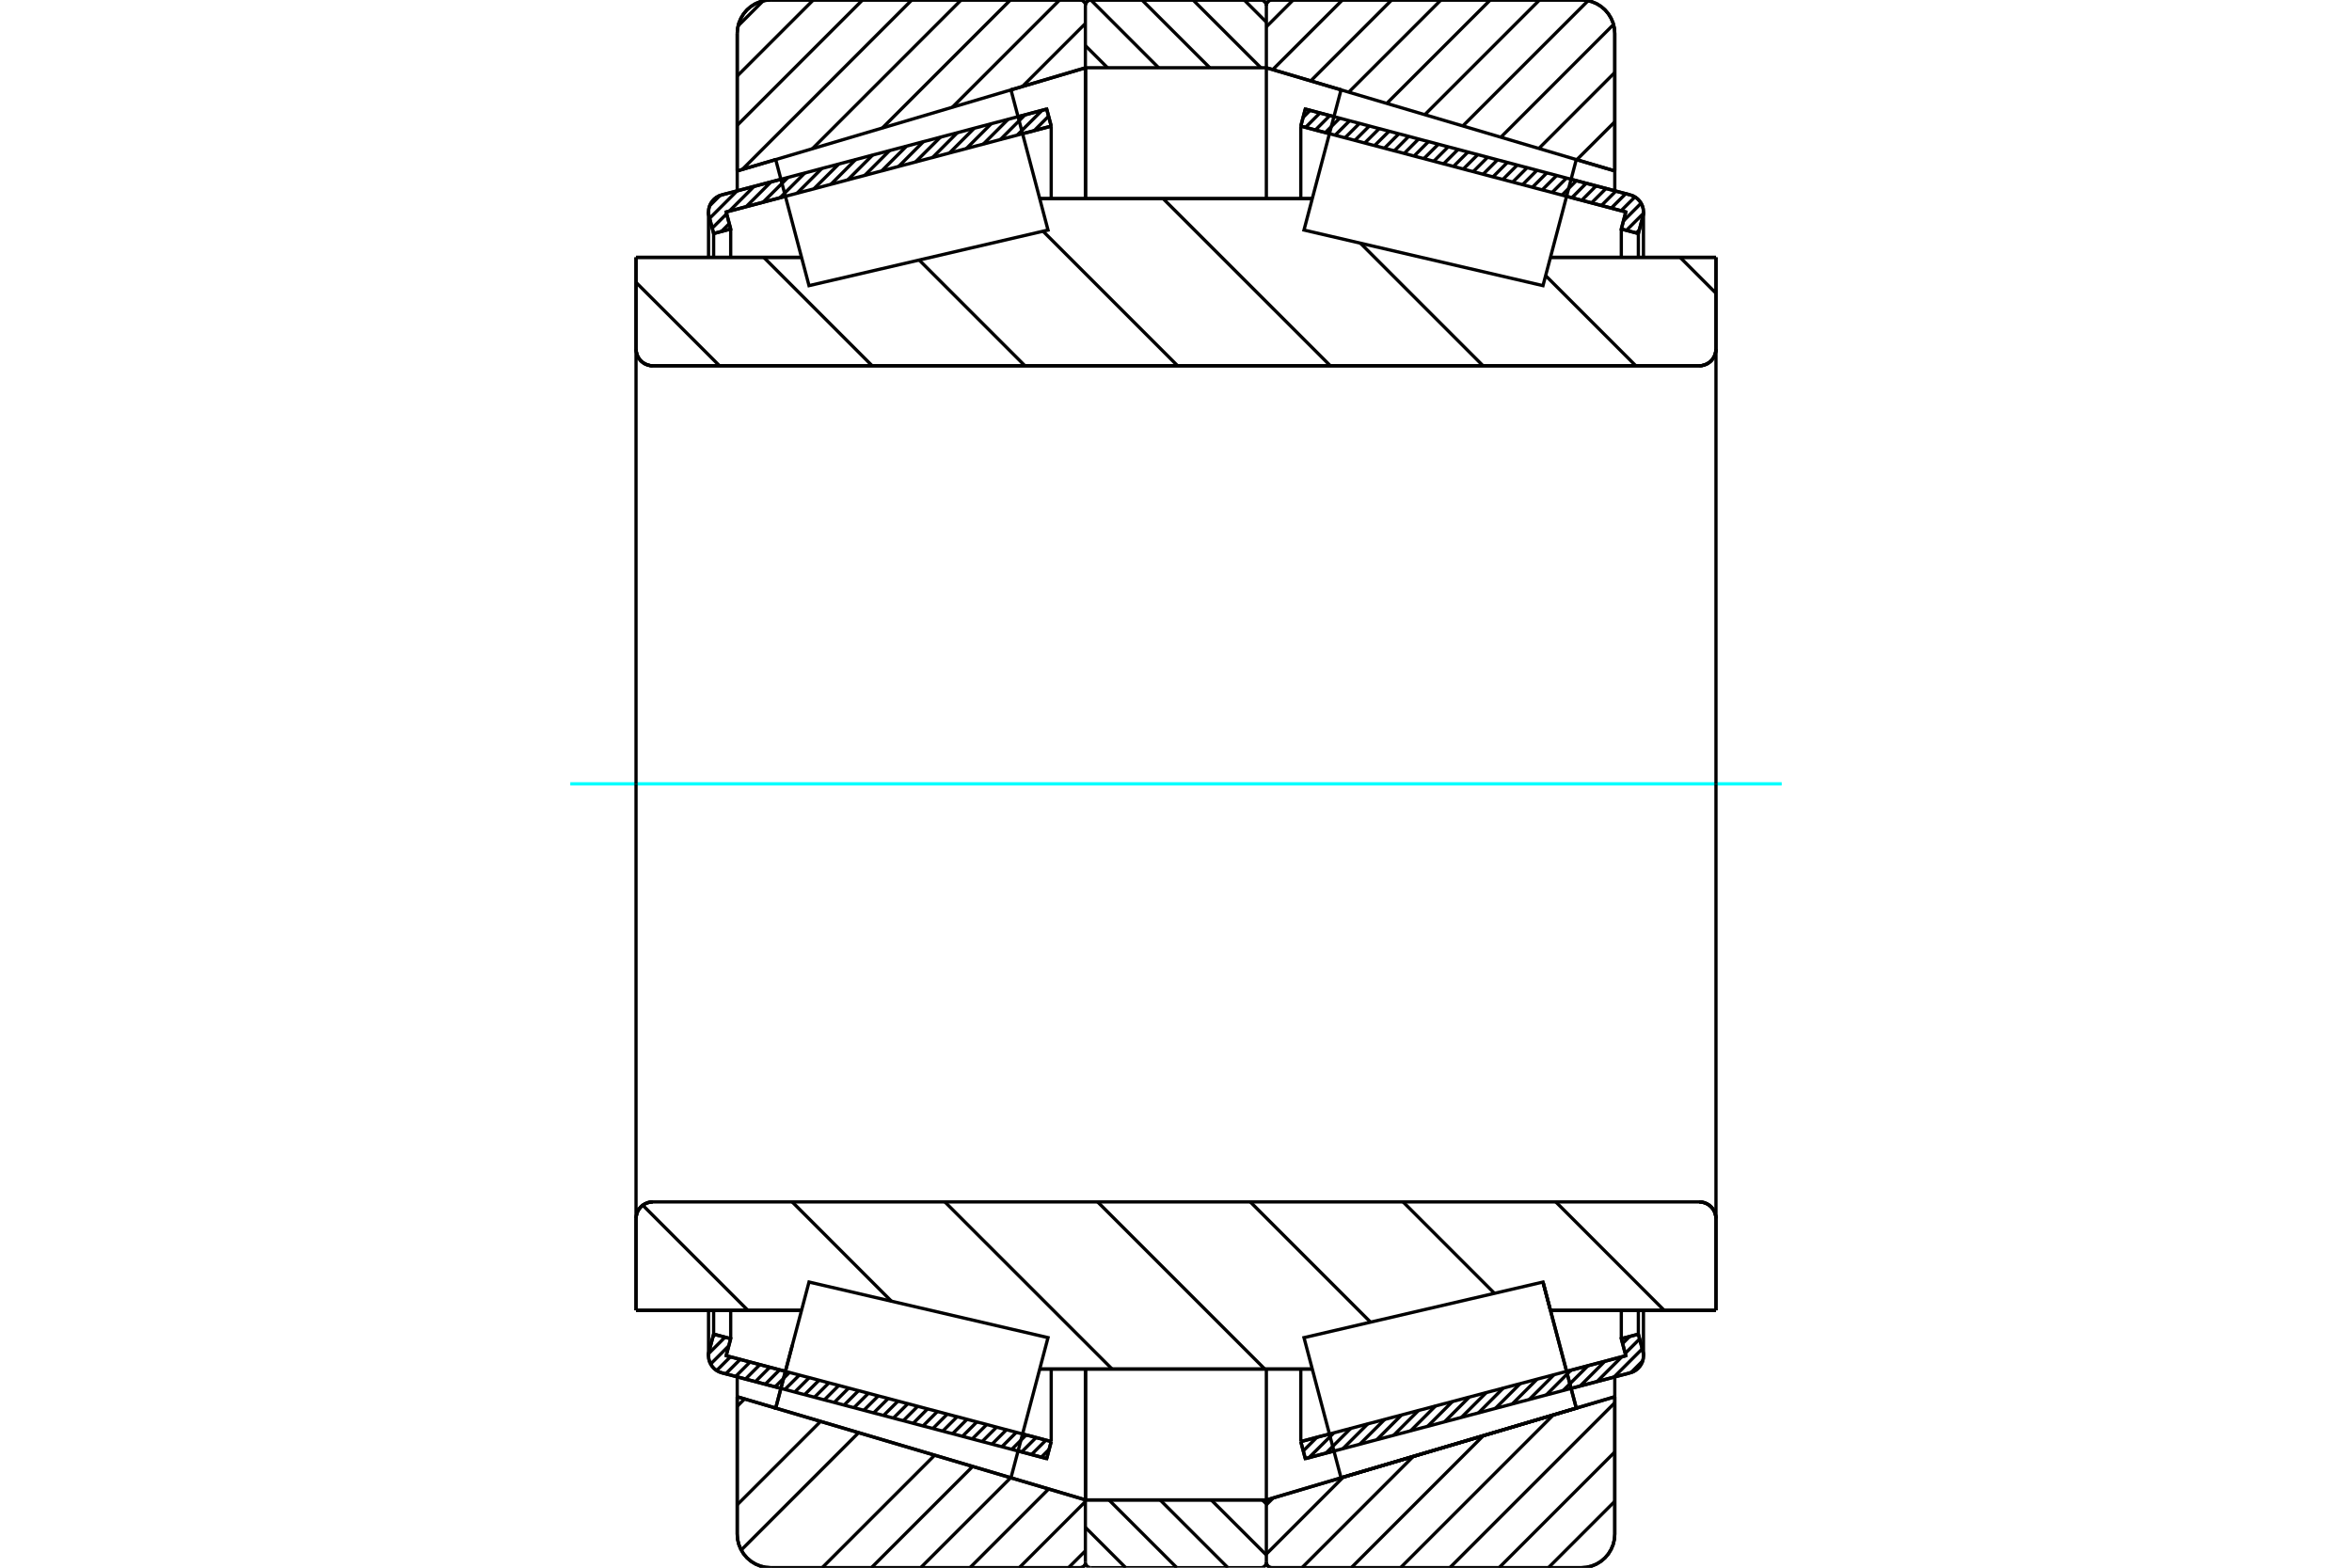 <?xml version="1.0" standalone="no"?>
<!DOCTYPE svg PUBLIC "-//W3C//DTD SVG 1.1//EN"
	"http://www.w3.org/Graphics/SVG/1.1/DTD/svg11.dtd">
<svg xmlns="http://www.w3.org/2000/svg" height="100%" width="100%" viewBox="0 0 36000 24000">
	<rect x="-1800" y="-1200" width="39600" height="26400" style="fill:#FFF"/>
	<g style="fill:none; fill-rule:evenodd" transform="matrix(1 0 0 1 0 0)">
		<g style="fill:none; stroke:#000; stroke-width:50; shape-rendering:geometricPrecision">
			<line x1="11953" y1="21255" x2="11046" y2="21016"/>
			<line x1="16021" y1="22330" x2="15583" y2="22214"/>
			<line x1="16090" y1="22069" x2="16021" y2="22330"/>
			<line x1="15651" y1="21953" x2="16090" y2="22069"/>
			<line x1="11115" y1="20755" x2="12022" y2="20994"/>
			<line x1="11184" y1="20494" x2="11115" y2="20755"/>
			<line x1="10923" y1="20425" x2="11184" y2="20494"/>
			<line x1="10854" y1="20686" x2="10923" y2="20425"/>
			<polyline points="10854,20686 10847,20720 10845,20755 10848,20799 10859,20842 10877,20882 10901,20919 10931,20952 10965,20979 11004,21001 11046,21016"/>
			<line x1="15583" y1="1786" x2="16021" y2="1670"/>
			<line x1="11046" y1="2984" x2="11953" y2="2745"/>
			<polyline points="11046,2984 11004,2999 10965,3021 10931,3048 10901,3081 10877,3118 10859,3158 10848,3201 10845,3245 10847,3280 10854,3314"/>
			<line x1="10923" y1="3575" x2="10854" y2="3314"/>
			<line x1="11184" y1="3506" x2="10923" y2="3575"/>
			<line x1="11115" y1="3245" x2="11184" y2="3506"/>
			<line x1="12022" y1="3006" x2="11115" y2="3245"/>
			<line x1="16090" y1="1931" x2="15651" y2="2047"/>
			<line x1="16021" y1="1670" x2="16090" y2="1931"/>
			<line x1="10923" y1="20059" x2="10923" y2="20425"/>
			<line x1="10923" y1="3575" x2="10923" y2="3941"/>
			<line x1="11184" y1="20059" x2="11184" y2="20494"/>
			<line x1="11184" y1="3506" x2="11184" y2="3941"/>
			<line x1="16090" y1="20959" x2="16090" y2="22069"/>
			<line x1="16090" y1="1931" x2="16090" y2="3041"/>
			<line x1="10845" y1="20060" x2="10845" y2="20755"/>
			<line x1="10845" y1="3245" x2="10845" y2="3940"/>
			<line x1="20417" y1="22214" x2="19979" y2="22330"/>
			<line x1="24954" y1="21016" x2="24047" y2="21255"/>
			<polyline points="24954,21016 24996,21001 25035,20979 25069,20952 25099,20919 25123,20882 25141,20842 25152,20799 25155,20755 25153,20720 25146,20686"/>
			<line x1="25077" y1="20425" x2="25146" y2="20686"/>
			<line x1="24816" y1="20494" x2="25077" y2="20425"/>
			<line x1="24885" y1="20755" x2="24816" y2="20494"/>
			<line x1="23978" y1="20994" x2="24885" y2="20755"/>
			<line x1="19910" y1="22069" x2="20349" y2="21953"/>
			<line x1="19979" y1="22330" x2="19910" y2="22069"/>
			<line x1="24047" y1="2745" x2="24954" y2="2984"/>
			<line x1="19979" y1="1670" x2="20417" y2="1786"/>
			<line x1="19910" y1="1931" x2="19979" y2="1670"/>
			<line x1="20349" y1="2047" x2="19910" y2="1931"/>
			<line x1="24885" y1="3245" x2="23978" y2="3006"/>
			<line x1="24816" y1="3506" x2="24885" y2="3245"/>
			<line x1="25077" y1="3575" x2="24816" y2="3506"/>
			<line x1="25146" y1="3314" x2="25077" y2="3575"/>
			<polyline points="25146,3314 25153,3280 25155,3245 25152,3201 25141,3158 25123,3118 25099,3081 25069,3048 25035,3021 24996,2999 24954,2984"/>
			<line x1="24816" y1="3941" x2="24816" y2="3506"/>
			<line x1="24816" y1="20494" x2="24816" y2="20059"/>
			<line x1="19910" y1="3041" x2="19910" y2="1931"/>
			<line x1="19910" y1="22069" x2="19910" y2="20959"/>
			<line x1="25077" y1="3941" x2="25077" y2="3575"/>
			<line x1="25077" y1="20425" x2="25077" y2="20059"/>
			<line x1="25155" y1="3940" x2="25155" y2="3245"/>
			<line x1="25155" y1="20755" x2="25155" y2="20060"/>
			<line x1="16613" y1="22963" x2="19383" y2="22963"/>
			<line x1="16613" y1="22963" x2="16613" y2="22963"/>
			<polyline points="19383,80 19381,67 19377,55 19372,43 19365,33 19356,23 19346,15 19335,9 19323,4 19310,1 19297,0"/>
			<line x1="16698" y1="0" x2="19297" y2="0"/>
			<polyline points="16698,0 16685,1 16673,4 16661,9 16650,15 16640,23 16631,33 16624,43 16619,55 16615,67 16613,80"/>
			<line x1="16613" y1="20959" x2="16613" y2="22963"/>
			<line x1="16613" y1="1037" x2="16613" y2="3041"/>
			<polyline points="9735,5344 9739,5384 9748,5423 9763,5460 9784,5494 9810,5525 9841,5551 9875,5572 9912,5587 9951,5597 9991,5600"/>
			<line x1="26009" y1="5600" x2="9991" y2="5600"/>
			<polyline points="26009,5600 26049,5597 26088,5587 26125,5572 26159,5551 26190,5525 26216,5494 26237,5460 26252,5423 26261,5384 26265,5344"/>
			<line x1="26265" y1="3940" x2="26265" y2="5344"/>
			<line x1="23731" y1="3940" x2="26265" y2="3940"/>
			<line x1="15914" y1="3041" x2="20086" y2="3041"/>
			<line x1="9735" y1="3940" x2="12269" y2="3940"/>
			<line x1="9735" y1="5344" x2="9735" y2="3940"/>
			<polyline points="9991,18400 9951,18403 9912,18413 9875,18428 9841,18449 9810,18475 9784,18506 9763,18540 9748,18577 9739,18616 9735,18656"/>
			<line x1="9735" y1="20060" x2="9735" y2="18656"/>
			<line x1="12269" y1="20060" x2="9735" y2="20060"/>
			<line x1="20086" y1="20959" x2="15914" y2="20959"/>
			<line x1="23731" y1="20060" x2="23617" y2="19627"/>
			<line x1="26265" y1="20060" x2="23731" y2="20060"/>
			<line x1="26265" y1="18656" x2="26265" y2="20060"/>
			<polyline points="26265,18656 26261,18616 26252,18577 26237,18540 26216,18506 26190,18475 26159,18449 26125,18428 26088,18413 26049,18403 26009,18400"/>
			<line x1="15914" y1="3552" x2="15914" y2="3551"/>
			<line x1="15914" y1="20449" x2="15914" y2="20448"/>
			<line x1="20086" y1="20448" x2="20086" y2="20449"/>
			<line x1="20086" y1="3551" x2="20086" y2="3552"/>
			<polyline points="9735,5344 9739,5384 9748,5423 9763,5460 9784,5494 9810,5525 9841,5551 9875,5572 9912,5587 9951,5597 9991,5600"/>
			<polyline points="9991,18400 9951,18403 9912,18413 9875,18428 9841,18449 9810,18475 9784,18506 9763,18540 9748,18577 9739,18616 9735,18656"/>
			<polyline points="26009,5600 26049,5597 26088,5587 26125,5572 26159,5551 26190,5525 26216,5494 26237,5460 26252,5423 26261,5384 26265,5344"/>
			<polyline points="26265,18656 26261,18616 26252,18577 26237,18540 26216,18506 26190,18475 26159,18449 26125,18428 26088,18413 26049,18403 26009,18400"/>
			<polyline points="16532,24000 16545,23999 16557,23996 16569,23992 16580,23985 16590,23977 16599,23968 16606,23957 16611,23946 16615,23933"/>
			<line x1="16617" y1="22963" x2="16617" y2="22963"/>
			<line x1="15474" y1="22624" x2="16617" y2="22963"/>
			<line x1="11284" y1="21383" x2="11873" y2="21557"/>
			<line x1="11284" y1="23488" x2="11284" y2="21383"/>
			<polyline points="11284,23488 11290,23568 11309,23646 11340,23720 11382,23789 11434,23850 11495,23902 11563,23944 11638,23975 11716,23994 11796,24000"/>
			<line x1="16532" y1="24000" x2="11796" y2="24000"/>
			<polyline points="16615,67 16611,54 16606,43 16599,32 16590,23 16580,15 16569,8 16557,4 16545,1 16532,0"/>
			<line x1="11796" y1="0" x2="16532" y2="0"/>
			<polyline points="11796,0 11716,6 11638,25 11563,56 11495,98 11434,150 11382,211 11340,280 11309,354 11290,432 11284,512"/>
			<line x1="11284" y1="2617" x2="11284" y2="512"/>
			<line x1="11873" y1="2443" x2="11284" y2="2617"/>
			<line x1="16617" y1="1037" x2="15474" y2="1376"/>
			<line x1="16617" y1="20959" x2="16617" y2="22963"/>
			<line x1="16617" y1="1037" x2="16617" y2="3041"/>
			<line x1="11284" y1="21078" x2="11284" y2="21383"/>
			<line x1="11284" y1="2617" x2="11284" y2="2922"/>
			<polyline points="24716,512 24710,432 24691,354 24660,280 24618,211 24566,150 24505,98 24437,56 24362,25 24284,6 24204,0"/>
			<line x1="19468" y1="0" x2="24204" y2="0"/>
			<polyline points="19468,0 19455,1 19442,4 19429,9 19418,16 19408,25 19399,35 19392,47 19387,59 19384,72 19383,85"/>
			<line x1="20526" y1="1376" x2="19383" y2="1037"/>
			<line x1="24716" y1="2617" x2="24127" y2="2443"/>
			<line x1="24716" y1="512" x2="24716" y2="2617"/>
			<polyline points="24204,24000 24284,23994 24362,23975 24437,23944 24505,23902 24566,23850 24618,23789 24660,23720 24691,23646 24710,23568 24716,23488"/>
			<line x1="24716" y1="21383" x2="24716" y2="23488"/>
			<line x1="19383" y1="22963" x2="24716" y2="21383"/>
			<line x1="19383" y1="22963" x2="19383" y2="22963"/>
			<polyline points="19383,23915 19384,23928 19387,23941 19392,23953 19399,23965 19408,23975 19418,23984 19429,23991 19442,23996 19455,23999 19468,24000"/>
			<line x1="24204" y1="24000" x2="19468" y2="24000"/>
			<line x1="24716" y1="2922" x2="24716" y2="2617"/>
			<line x1="24716" y1="21383" x2="24716" y2="21078"/>
			<line x1="19383" y1="3041" x2="19383" y2="1037"/>
			<line x1="19383" y1="22963" x2="19383" y2="20959"/>
		</g>
		<g style="fill:none; stroke:#0FF; stroke-width:50; shape-rendering:geometricPrecision">
			<line x1="8729" y1="12000" x2="27271" y2="12000"/>
		</g>
		<g style="fill:none; stroke:#000; stroke-width:50; shape-rendering:geometricPrecision">
			<line x1="25716" y1="3940" x2="26265" y2="4489"/>
			<line x1="23657" y1="4219" x2="25038" y2="5600"/>
			<line x1="20823" y1="3723" x2="22700" y2="5600"/>
			<line x1="17803" y1="3041" x2="20363" y2="5600"/>
			<line x1="15965" y1="3540" x2="18025" y2="5600"/>
			<line x1="14069" y1="3981" x2="15688" y2="5600"/>
			<line x1="11690" y1="3940" x2="13350" y2="5600"/>
			<line x1="9735" y1="4323" x2="11013" y2="5600"/>
			<line x1="23813" y1="18400" x2="25472" y2="20060"/>
			<line x1="21475" y1="18400" x2="22875" y2="19800"/>
			<line x1="19137" y1="18400" x2="20978" y2="20241"/>
			<line x1="16800" y1="18400" x2="19359" y2="20959"/>
			<line x1="14462" y1="18400" x2="17022" y2="20959"/>
			<line x1="12125" y1="18400" x2="13645" y2="19921"/>
			<line x1="9838" y1="18451" x2="11447" y2="20060"/>
			<polyline points="9735,12000 9735,3940 9735,5344 9739,5384 9748,5423 9763,5460 9784,5494 9810,5525 9841,5551 9875,5572 9912,5587 9951,5597 9991,5600 26009,5600 26049,5597 26088,5587 26125,5572 26159,5551 26190,5525 26216,5494 26237,5460 26252,5423 26261,5384 26265,5344 26265,3940"/>
			<line x1="26265" y1="5344" x2="26265" y2="12000"/>
			<line x1="26265" y1="3940" x2="23731" y2="3940"/>
			<line x1="20086" y1="3041" x2="15914" y2="3041"/>
			<line x1="12269" y1="3940" x2="9735" y2="3940"/>
			<line x1="9735" y1="20060" x2="12269" y2="20060"/>
			<line x1="15914" y1="20959" x2="20086" y2="20959"/>
			<line x1="23731" y1="20060" x2="26265" y2="20060"/>
			<line x1="26265" y1="12000" x2="26265" y2="18656"/>
			<polyline points="26265,20060 26265,18656 26261,18616 26252,18577 26237,18540 26216,18506 26190,18475 26159,18449 26125,18428 26088,18413 26049,18403 26009,18400 9991,18400 9951,18403 9912,18413 9875,18428 9841,18449 9810,18475 9784,18506 9763,18540 9748,18577 9739,18616 9735,18656 9735,20060 9735,12000"/>
			<line x1="24716" y1="22984" x2="23700" y2="24000"/>
			<line x1="24716" y1="22229" x2="22945" y2="24000"/>
			<line x1="24716" y1="21475" x2="22191" y2="24000"/>
			<line x1="23776" y1="21661" x2="21437" y2="24000"/>
			<line x1="22704" y1="21979" x2="20683" y2="24000"/>
			<line x1="21632" y1="22296" x2="19928" y2="24000"/>
			<line x1="20560" y1="22614" x2="19383" y2="23791"/>
			<line x1="19489" y1="22931" x2="19383" y2="23037"/>
			<line x1="24716" y1="1865" x2="24135" y2="2445"/>
			<line x1="24716" y1="1110" x2="23554" y2="2273"/>
			<line x1="24697" y1="375" x2="22972" y2="2101"/>
			<line x1="24307" y1="11" x2="22390" y2="1928"/>
			<line x1="23564" y1="0" x2="21808" y2="1756"/>
			<line x1="22810" y1="0" x2="21226" y2="1583"/>
			<line x1="22055" y1="0" x2="20644" y2="1411"/>
			<line x1="21301" y1="0" x2="20062" y2="1239"/>
			<line x1="20547" y1="0" x2="19480" y2="1066"/>
			<line x1="19793" y1="0" x2="19383" y2="410"/>
			<polyline points="24716,2617 24716,512 24710,432 24691,354 24660,280 24618,211 24566,150 24505,98 24437,56 24362,25 24284,6 24204,0 19468,0 19455,1 19442,4 19429,9 19418,16 19408,25 19399,35 19392,47 19387,59 19384,72 19383,85"/>
			<line x1="24127" y1="2443" x2="24716" y2="2617"/>
			<line x1="19383" y1="1037" x2="20526" y2="1376"/>
			<polyline points="24716,21383 19383,22963 19383,22963"/>
			<polyline points="19383,23915 19384,23928 19387,23941 19392,23953 19399,23965 19408,23975 19418,23984 19429,23991 19442,23996 19455,23999 19468,24000 24204,24000 24284,23994 24362,23975 24437,23944 24505,23902 24566,23850 24618,23789 24660,23720 24691,23646 24710,23568 24716,23488 24716,21383"/>
			<line x1="16613" y1="23742" x2="16355" y2="24000"/>
			<line x1="16613" y1="22988" x2="15601" y2="24000"/>
			<line x1="16051" y1="22795" x2="14846" y2="24000"/>
			<line x1="15470" y1="22623" x2="14092" y2="24000"/>
			<line x1="14888" y1="22450" x2="13338" y2="24000"/>
			<line x1="14306" y1="22278" x2="12584" y2="24000"/>
			<line x1="13724" y1="22106" x2="13724" y2="22106"/>
			<line x1="13142" y1="21933" x2="11345" y2="23730"/>
			<line x1="12560" y1="21761" x2="11284" y2="23037"/>
			<line x1="11978" y1="21588" x2="11978" y2="21588"/>
			<line x1="11396" y1="21416" x2="11284" y2="21529"/>
			<line x1="16613" y1="360" x2="15649" y2="1324"/>
			<line x1="16219" y1="0" x2="14577" y2="1642"/>
			<line x1="15465" y1="0" x2="13506" y2="1959"/>
			<line x1="14711" y1="0" x2="12434" y2="2277"/>
			<line x1="13956" y1="0" x2="11362" y2="2594"/>
			<line x1="13202" y1="0" x2="11284" y2="1918"/>
			<line x1="12448" y1="0" x2="11284" y2="1164"/>
			<line x1="11680" y1="14" x2="11297" y2="396"/>
			<line x1="11284" y1="2617" x2="11284" y2="512"/>
			<polyline points="11796,0 11716,6 11638,25 11563,56 11495,98 11434,150 11382,211 11340,280 11309,354 11290,432 11284,512"/>
			<line x1="11796" y1="0" x2="16532" y2="0"/>
			<polyline points="16615,67 16611,54 16606,43 16599,32 16590,23 16580,15 16569,8 16557,4 16545,1 16532,0"/>
			<line x1="16617" y1="1037" x2="15474" y2="1376"/>
			<line x1="11873" y1="2443" x2="11284" y2="2617"/>
			<line x1="11284" y1="21383" x2="11873" y2="21557"/>
			<polyline points="15474,22624 16617,22963 16617,22963"/>
			<polyline points="16532,24000 16545,23999 16557,23996 16569,23992 16580,23985 16590,23977 16599,23968 16606,23957 16611,23946 16615,23933"/>
			<line x1="16532" y1="24000" x2="11796" y2="24000"/>
			<polyline points="11284,23488 11290,23568 11309,23646 11340,23720 11382,23789 11434,23850 11495,23902 11563,23944 11638,23975 11716,23994 11796,24000"/>
			<line x1="11284" y1="23488" x2="11284" y2="21383"/>
			<polyline points="23872,20592 24127,21557 20526,22624 20526,22624"/>
			<polyline points="23617,19627 23617,19627 23872,20592"/>
			<polyline points="15474,22624 11873,21557 12128,20592"/>
			<polyline points="23872,20592 24127,21557 20526,22624 20242,21551 19959,20478 23617,19627 23872,20592"/>
			<polyline points="23872,3408 23617,4373 19959,3522 20242,2449 20526,1376 24127,2443 23872,3408"/>
			<polyline points="12128,20592 12383,19627 16041,20478 15758,21551 15474,22624 11873,21557 12128,20592"/>
			<polyline points="12128,3408 11873,2443 15474,1376 15758,2449 16041,3522 12383,4373 12128,3408"/>
			<line x1="19044" y1="0" x2="19383" y2="339"/>
			<line x1="18261" y1="0" x2="19299" y2="1037"/>
			<line x1="17479" y1="0" x2="18517" y2="1037"/>
			<line x1="16697" y1="0" x2="17734" y2="1037"/>
			<line x1="16613" y1="698" x2="16952" y2="1037"/>
			<line x1="19321" y1="22963" x2="19383" y2="23024"/>
			<line x1="18539" y1="22963" x2="19383" y2="23806"/>
			<line x1="17757" y1="22963" x2="18794" y2="24000"/>
			<line x1="16974" y1="22963" x2="18012" y2="24000"/>
			<line x1="16613" y1="23383" x2="17230" y2="24000"/>
			<line x1="16613" y1="1037" x2="16613" y2="85"/>
			<polyline points="16698,0 16685,1 16672,4 16659,9 16648,16 16638,25 16629,35 16622,47 16617,59 16614,72 16613,85"/>
			<line x1="16698" y1="0" x2="19297" y2="0"/>
			<polyline points="19383,85 19382,72 19379,59 19374,47 19367,35 19358,25 19348,16 19336,9 19324,4 19311,1 19297,0"/>
			<polyline points="19383,85 19383,1037 16613,1037"/>
			<polyline points="16613,22963 19383,22963 19383,23915"/>
			<polyline points="19297,24000 19311,23999 19324,23996 19336,23991 19348,23984 19358,23975 19367,23965 19374,23953 19379,23941 19382,23928 19383,23915"/>
			<line x1="19297" y1="24000" x2="16698" y2="24000"/>
			<polyline points="16613,23915 16614,23928 16617,23941 16622,23953 16629,23965 16638,23975 16648,23984 16659,23991 16672,23996 16685,23999 16698,24000"/>
			<line x1="16613" y1="23915" x2="16613" y2="22963"/>
			<line x1="25143" y1="20834" x2="24964" y2="21013"/>
			<line x1="25137" y1="20649" x2="24704" y2="21082"/>
			<line x1="25097" y1="20498" x2="24876" y2="20719"/>
			<line x1="24824" y1="20771" x2="24445" y2="21150"/>
			<line x1="24944" y1="20460" x2="24836" y2="20568"/>
			<line x1="24565" y1="20839" x2="24186" y2="21219"/>
			<line x1="24306" y1="20908" x2="23926" y2="21287"/>
			<line x1="24046" y1="20976" x2="23667" y2="21356"/>
			<line x1="23787" y1="21045" x2="23408" y2="21424"/>
			<line x1="23528" y1="21113" x2="23148" y2="21493"/>
			<line x1="23268" y1="21182" x2="22889" y2="21561"/>
			<line x1="23009" y1="21250" x2="22630" y2="21630"/>
			<line x1="22750" y1="21319" x2="22370" y2="21698"/>
			<line x1="22490" y1="21387" x2="22111" y2="21767"/>
			<line x1="22231" y1="21456" x2="21852" y2="21835"/>
			<line x1="21972" y1="21524" x2="21592" y2="21904"/>
			<line x1="21712" y1="21593" x2="21333" y2="21972"/>
			<line x1="21453" y1="21661" x2="21074" y2="22041"/>
			<line x1="21194" y1="21730" x2="20814" y2="22109"/>
			<line x1="20934" y1="21799" x2="20555" y2="22178"/>
			<line x1="20675" y1="21867" x2="20296" y2="22246"/>
			<line x1="20416" y1="21936" x2="20036" y2="22315"/>
			<line x1="20156" y1="22004" x2="19948" y2="22212"/>
			<line x1="25092" y1="3520" x2="25045" y2="3567"/>
			<line x1="25154" y1="3267" x2="24894" y2="3527"/>
			<line x1="25119" y1="3111" x2="24850" y2="3381"/>
			<line x1="25025" y1="3015" x2="24813" y2="3226"/>
			<line x1="24883" y1="2966" x2="24662" y2="3186"/>
			<line x1="24732" y1="2926" x2="24511" y2="3147"/>
			<line x1="24581" y1="2886" x2="24360" y2="3107"/>
			<line x1="24430" y1="2846" x2="24210" y2="3067"/>
			<line x1="24279" y1="2806" x2="24059" y2="3027"/>
			<line x1="24128" y1="2766" x2="23908" y2="2987"/>
			<line x1="23977" y1="2726" x2="23757" y2="2947"/>
			<line x1="23827" y1="2686" x2="23606" y2="2907"/>
			<line x1="23676" y1="2647" x2="23455" y2="2867"/>
			<line x1="23525" y1="2607" x2="23304" y2="2828"/>
			<line x1="23374" y1="2567" x2="23153" y2="2788"/>
			<line x1="23223" y1="2527" x2="23002" y2="2748"/>
			<line x1="23072" y1="2487" x2="22851" y2="2708"/>
			<line x1="22921" y1="2447" x2="22700" y2="2668"/>
			<line x1="22770" y1="2407" x2="22549" y2="2628"/>
			<line x1="22619" y1="2367" x2="22398" y2="2588"/>
			<line x1="22468" y1="2328" x2="22247" y2="2548"/>
			<line x1="22317" y1="2288" x2="22096" y2="2508"/>
			<line x1="22166" y1="2248" x2="21945" y2="2469"/>
			<line x1="22015" y1="2208" x2="21794" y2="2429"/>
			<line x1="21864" y1="2168" x2="21644" y2="2389"/>
			<line x1="21713" y1="2128" x2="21493" y2="2349"/>
			<line x1="21562" y1="2088" x2="21342" y2="2309"/>
			<line x1="21411" y1="2048" x2="21191" y2="2269"/>
			<line x1="21261" y1="2009" x2="21040" y2="2229"/>
			<line x1="21110" y1="1969" x2="20889" y2="2189"/>
			<line x1="20959" y1="1929" x2="20738" y2="2150"/>
			<line x1="20808" y1="1889" x2="20587" y2="2110"/>
			<line x1="20657" y1="1849" x2="20436" y2="2070"/>
			<line x1="20506" y1="1809" x2="20285" y2="2030"/>
			<line x1="20355" y1="1769" x2="20134" y2="1990"/>
			<line x1="20204" y1="1729" x2="19983" y2="1950"/>
			<line x1="20053" y1="1689" x2="19946" y2="1797"/>
			<polyline points="19910,1931 19979,1670 24954,2984"/>
			<polyline points="25146,3314 25154,3273 25155,3230 25149,3188 25137,3148 25119,3110 25094,3075 25065,3044 25032,3019 24994,2998 24954,2984"/>
			<polyline points="25146,3314 25077,3575 24816,3506 24885,3245 19910,1931"/>
			<polyline points="19910,22069 24885,20755 24816,20494 25077,20425 25146,20686"/>
			<polyline points="24954,21016 24994,21002 25032,20981 25065,20956 25094,20925 25119,20890 25137,20852 25149,20812 25155,20770 25154,20727 25146,20686"/>
			<polyline points="24954,21016 19979,22330 19910,22069"/>
			<line x1="16058" y1="22189" x2="15939" y2="22308"/>
			<line x1="16009" y1="22048" x2="15788" y2="22268"/>
			<line x1="15858" y1="22008" x2="15637" y2="22229"/>
			<line x1="15707" y1="21968" x2="15486" y2="22189"/>
			<line x1="15556" y1="21928" x2="15335" y2="22149"/>
			<line x1="15405" y1="21888" x2="15184" y2="22109"/>
			<line x1="15254" y1="21848" x2="15033" y2="22069"/>
			<line x1="15103" y1="21808" x2="14882" y2="22029"/>
			<line x1="14952" y1="21769" x2="14731" y2="21989"/>
			<line x1="14801" y1="21729" x2="14580" y2="21949"/>
			<line x1="14650" y1="21689" x2="14429" y2="21910"/>
			<line x1="14499" y1="21649" x2="14279" y2="21870"/>
			<line x1="14348" y1="21609" x2="14128" y2="21830"/>
			<line x1="14197" y1="21569" x2="13977" y2="21790"/>
			<line x1="14047" y1="21529" x2="13826" y2="21750"/>
			<line x1="13896" y1="21489" x2="13675" y2="21710"/>
			<line x1="13745" y1="21450" x2="13524" y2="21670"/>
			<line x1="13594" y1="21410" x2="13373" y2="21630"/>
			<line x1="13443" y1="21370" x2="13222" y2="21591"/>
			<line x1="13292" y1="21330" x2="13071" y2="21551"/>
			<line x1="13141" y1="21290" x2="12920" y2="21511"/>
			<line x1="12990" y1="21250" x2="12769" y2="21471"/>
			<line x1="12839" y1="21210" x2="12618" y2="21431"/>
			<line x1="12688" y1="21170" x2="12467" y2="21391"/>
			<line x1="12537" y1="21130" x2="12316" y2="21351"/>
			<line x1="12386" y1="21091" x2="12165" y2="21311"/>
			<line x1="12235" y1="21051" x2="12014" y2="21271"/>
			<line x1="12084" y1="21011" x2="11863" y2="21232"/>
			<line x1="11933" y1="20971" x2="11713" y2="21192"/>
			<line x1="11782" y1="20931" x2="11562" y2="21152"/>
			<line x1="11631" y1="20891" x2="11411" y2="21112"/>
			<line x1="11481" y1="20851" x2="11260" y2="21072"/>
			<line x1="11330" y1="20811" x2="11109" y2="21032"/>
			<line x1="11179" y1="20772" x2="10969" y2="20982"/>
			<line x1="11154" y1="20605" x2="10877" y2="20882"/>
			<line x1="11098" y1="20471" x2="10847" y2="20722"/>
			<line x1="10947" y1="20431" x2="10912" y2="20466"/>
			<line x1="16090" y1="1930" x2="16089" y2="1931"/>
			<line x1="16050" y1="1779" x2="15830" y2="2000"/>
			<line x1="15950" y1="1689" x2="15570" y2="2068"/>
			<line x1="15690" y1="1757" x2="15311" y2="2137"/>
			<line x1="15431" y1="1826" x2="15052" y2="2205"/>
			<line x1="15172" y1="1894" x2="14792" y2="2274"/>
			<line x1="14912" y1="1963" x2="14533" y2="2342"/>
			<line x1="14653" y1="2031" x2="14274" y2="2411"/>
			<line x1="14394" y1="2100" x2="14014" y2="2479"/>
			<line x1="14134" y1="2168" x2="13755" y2="2548"/>
			<line x1="13875" y1="2237" x2="13496" y2="2616"/>
			<line x1="13616" y1="2305" x2="13236" y2="2685"/>
			<line x1="13356" y1="2374" x2="12977" y2="2753"/>
			<line x1="13097" y1="2442" x2="12718" y2="2822"/>
			<line x1="12838" y1="2511" x2="12458" y2="2890"/>
			<line x1="12578" y1="2580" x2="12199" y2="2959"/>
			<line x1="12319" y1="2648" x2="11940" y2="3027"/>
			<line x1="12060" y1="2717" x2="11680" y2="3096"/>
			<line x1="11800" y1="2785" x2="11421" y2="3164"/>
			<line x1="11162" y1="3424" x2="11042" y2="3544"/>
			<line x1="11541" y1="2854" x2="11162" y2="3233"/>
			<line x1="11122" y1="3273" x2="10901" y2="3493"/>
			<line x1="11282" y1="2922" x2="10861" y2="3343"/>
			<line x1="11020" y1="2993" x2="10862" y2="3151"/>
			<polyline points="16090,1931 16021,1670 11046,2984 11006,2998 10968,3019 10935,3044 10906,3075 10881,3110 10863,3148 10851,3188 10845,3230 10846,3273 10854,3314 10923,3575 11184,3506 11115,3245 16090,1931"/>
			<polyline points="16090,22069 11115,20755 11184,20494 10923,20425 10854,20686 10846,20727 10845,20770 10851,20812 10863,20852 10881,20890 10906,20925 10935,20956 10968,20981 11006,21002 11046,21016 16021,22330 16090,22069"/>
		</g>
	</g>
</svg>
